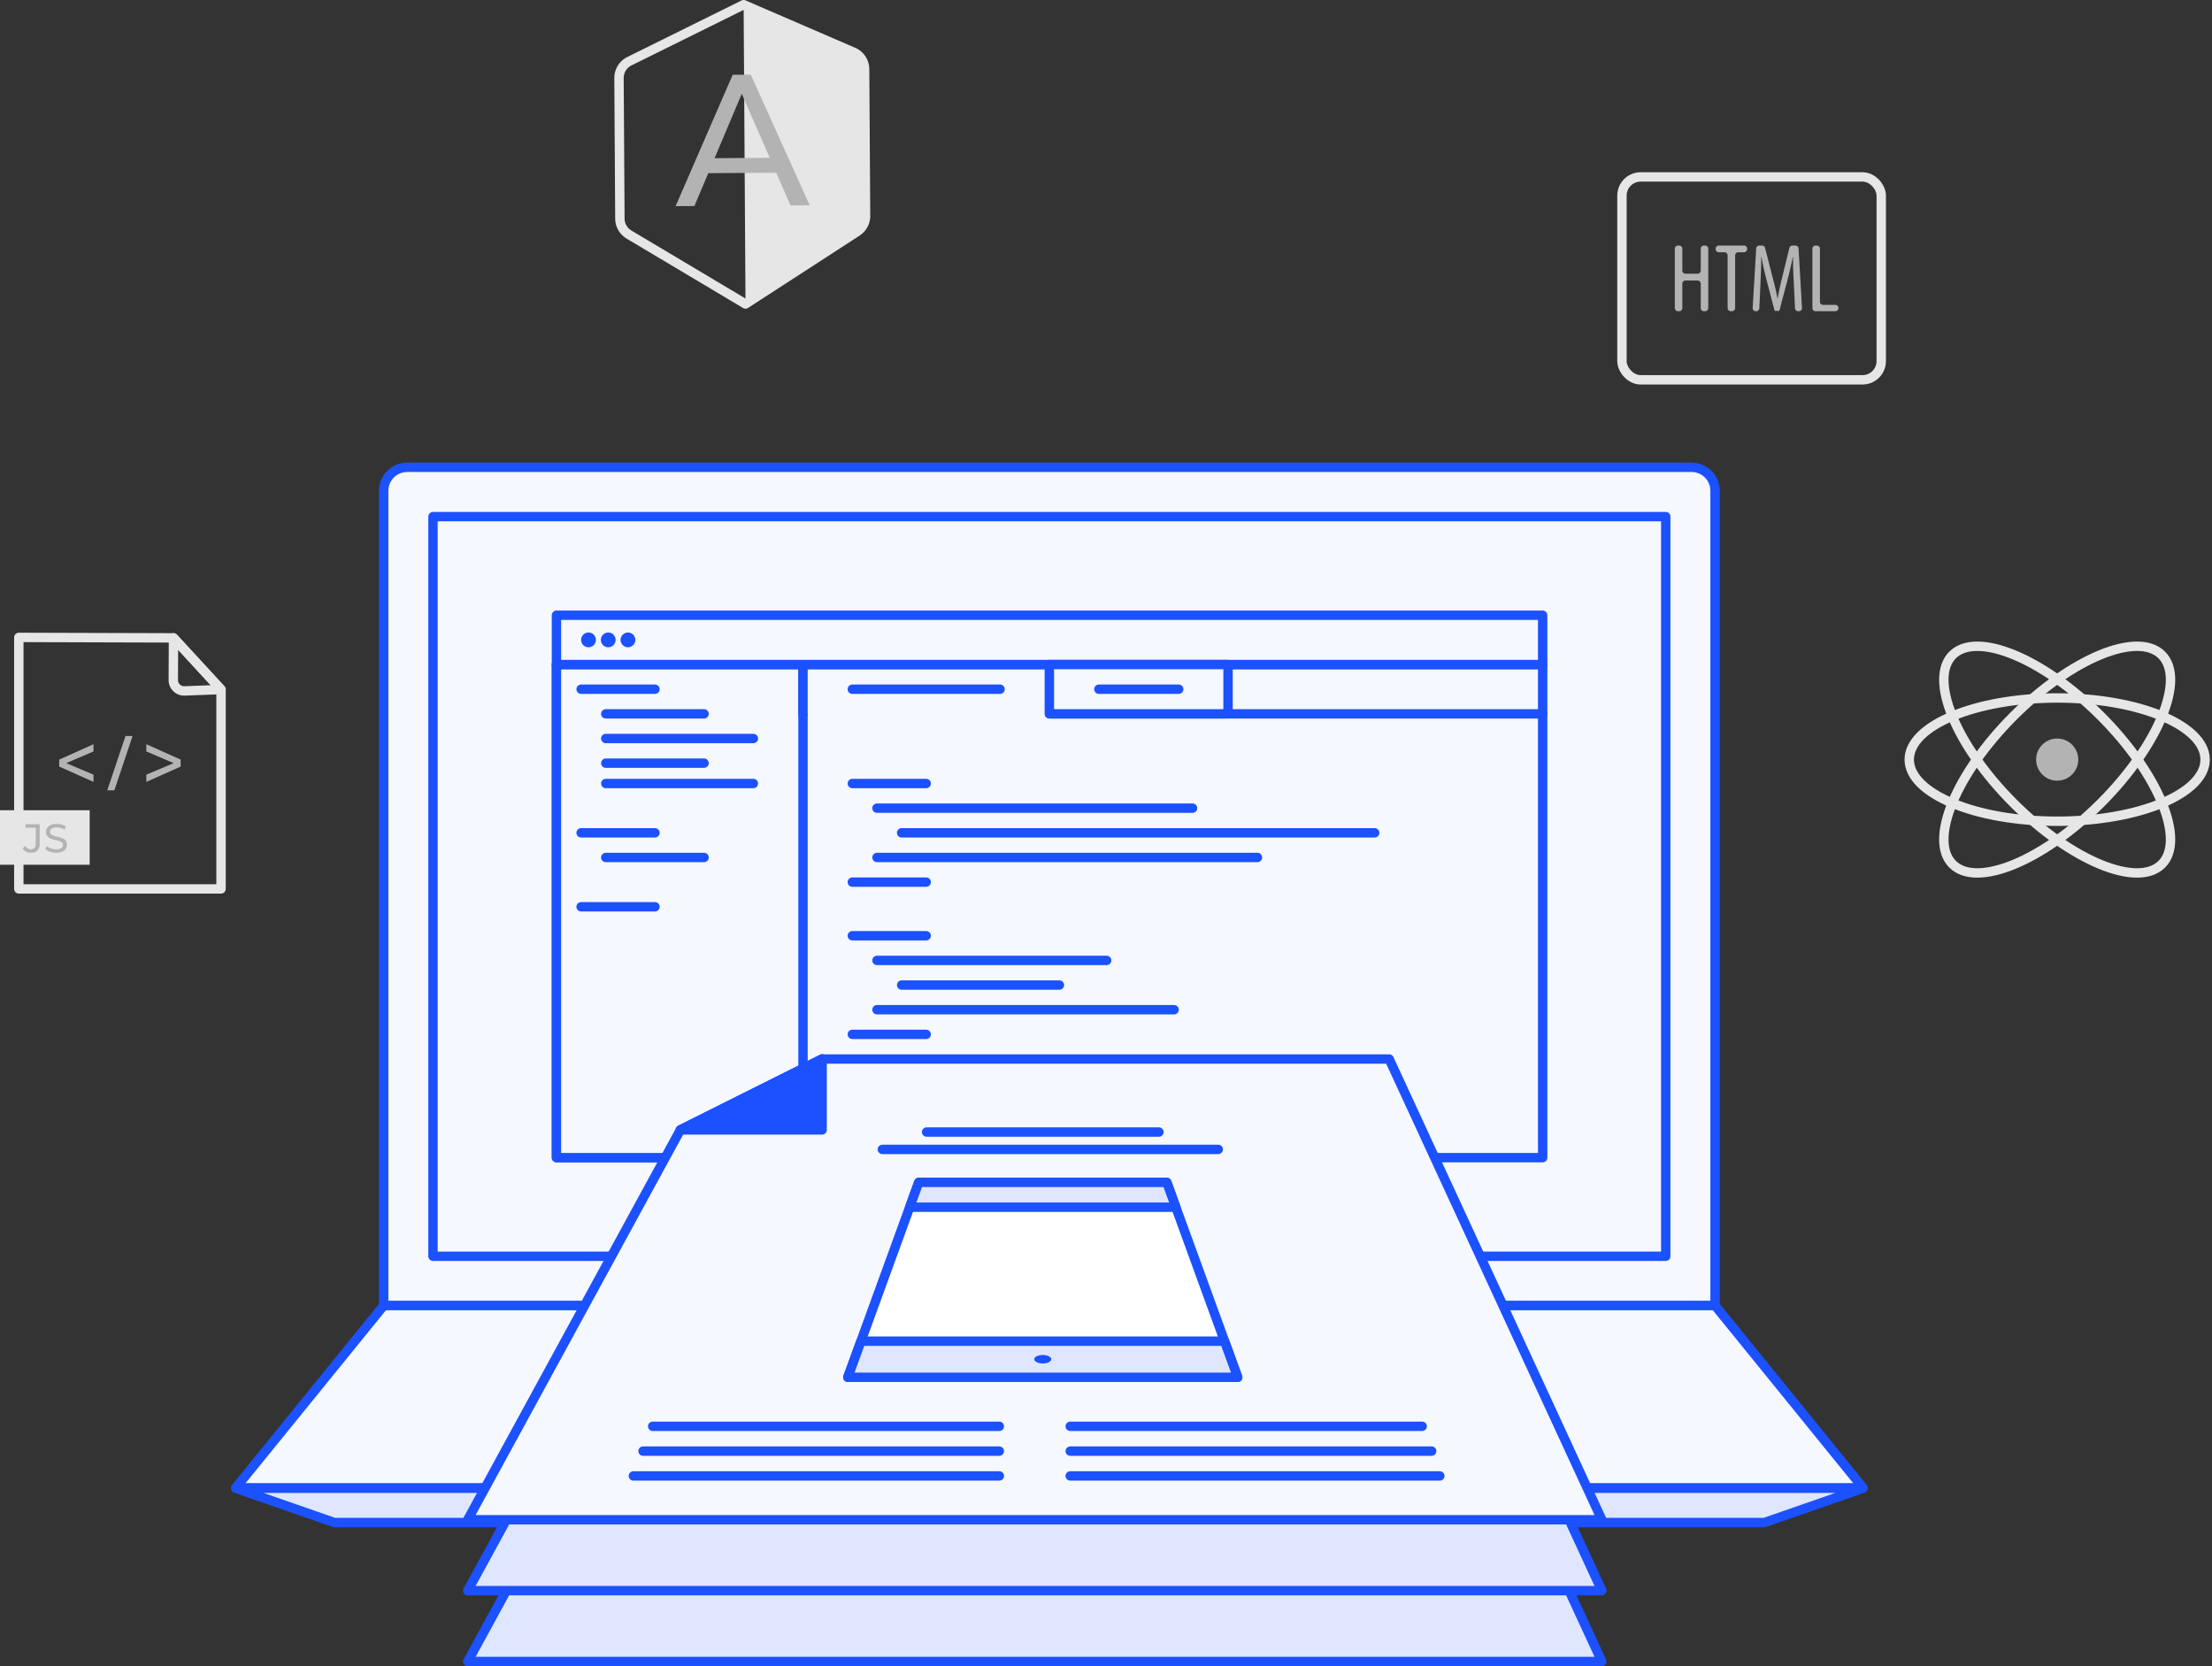 <svg xmlns="http://www.w3.org/2000/svg" width="471.414" height="355.11" viewBox="0 0 471.414 355.11"><rect x="0" y="0" width="471.414" height="355.11" fill="#333333" stroke="none"/><defs><style>.a{fill:#f5f8ff;}.a,.b,.d,.e,.f,.g{stroke:#1c51ff;}.a,.d,.e,.f,.g{stroke-linecap:round;}.a,.b,.d,.e,.f,.g,.i{stroke-linejoin:round;stroke-width:2px;}.b,.g{fill:#dee7ff;}.c,.f{fill:#1c51ff;}.d,.i{fill:none;}.e{fill:#fff;}.h{fill:#b3b3b3;}.i{stroke:#e6e6e6;}.j{fill:#e6e6e6;}</style></defs><g transform="translate(-7642.724 -8323.862)"><g transform="translate(7692.965 8423.46)"><path class="a" d="M5,0H278.74a5,5,0,0,1,5,5V178.651a0,0,0,0,1,0,0H0a0,0,0,0,1,0,0V5A5,5,0,0,1,5,0Z" transform="translate(31.527)"></path><path class="a" d="M8005.8,8588.686h-283.74l-31.527,38.843h346.794Z" transform="translate(-7690.532 -8410.034)"></path><path class="b" d="M8016.308,8633.047H7711.55l-21.018-7.314h346.794Z" transform="translate(-7690.532 -8408.148)"></path><rect class="a" width="262.723" height="157.634" transform="translate(42.036 10.509)"></rect><rect class="a" width="210.178" height="105.089" transform="translate(68.348 42.036)"></rect><rect class="a" width="52.545" height="105.089" transform="translate(68.348 42.036)"></rect><path class="a" d="M7805.57,8469.194v-10.51h52.545v10.51H7963.2" transform="translate(-7684.677 -8416.649)"></path><rect class="a" width="210.178" height="10.509" transform="translate(68.348 31.527)"></rect><g transform="translate(73.603 35.205)"><circle class="c" cx="1.576" cy="1.576" r="1.576"></circle><circle class="c" cx="1.576" cy="1.576" r="1.576" transform="translate(4.204)"></circle><circle class="c" cx="1.576" cy="1.576" r="1.576" transform="translate(8.407)"></circle></g><line class="d" x2="31.486" transform="translate(131.402 47.29)"></line><line class="d" x2="15.743" transform="translate(131.402 67.387)"></line><line class="d" x2="15.743" transform="translate(131.402 88.405)"></line><line class="d" x2="67.257" transform="translate(136.656 72.642)"></line><line class="d" x2="15.743" transform="translate(73.603 47.29)"></line><line class="d" x2="20.95" transform="translate(78.857 52.545)"></line><line class="d" x2="15.743" transform="translate(73.603 77.896)"></line><line class="d" x2="20.95" transform="translate(78.857 83.151)"></line><line class="d" x2="31.459" transform="translate(78.857 57.799)"></line><line class="d" x2="20.95" transform="translate(78.857 63.053)"></line><line class="d" x2="31.459" transform="translate(78.857 67.387)"></line><line class="d" x2="100.818" transform="translate(141.911 77.896)"></line><line class="d" x2="81.088" transform="translate(136.656 83.151)"></line><line class="d" x2="15.743" transform="translate(131.402 99.835)"></line><line class="d" x2="15.743" transform="translate(131.402 120.852)"></line><line class="d" x2="48.951" transform="translate(136.656 105.089)"></line><line class="d" x2="33.628" transform="translate(141.911 110.344)"></line><line class="d" x2="63.325" transform="translate(136.656 115.598)"></line><rect class="a" width="38.076" height="10.509" transform="translate(173.397 42.036)"></rect><line class="a" x2="17.018" transform="translate(183.946 47.29)"></line><line class="d" x2="15.743" transform="translate(73.603 93.66)"></line></g><g transform="translate(7742.397 8549.567)"><g transform="translate(0 30.213)"><line class="b" x1="30.213" y2="15.107" transform="translate(45.32)"></line><path class="b" d="M7933.956,8567.436l45.319,98.192h-241.7l45.319-83.086,30.213-15.106Z" transform="translate(-7737.57 -8567.436)"></path><path class="b" d="M7810.909,8567.436v15.106H7780.7Z" transform="translate(-7735.375 -8567.436)"></path></g><g transform="translate(0 15.107)"><line class="b" x1="30.213" y2="15.107" transform="translate(45.32)"></line><path class="b" d="M7933.956,8553.061l45.319,98.192h-241.7l45.319-83.086,30.213-15.106Z" transform="translate(-7737.57 -8553.061)"></path><path class="b" d="M7810.909,8553.061v15.106H7780.7Z" transform="translate(-7735.375 -8553.061)"></path></g><line class="e" x1="30.213" y2="15.107" transform="translate(45.32)"></line><path class="a" d="M7933.956,8538.685l45.319,98.193h-241.7l45.319-83.086,30.213-15.107Z" transform="translate(-7737.57 -8538.685)"></path><path class="f" d="M7810.909,8538.685v15.107H7780.7Z" transform="translate(-7735.375 -8538.685)"></path><g transform="translate(35.307 15.563)"><g transform="translate(45.708 10.729)"><path class="e" d="M7897.749,8605.246h-83.086l15.106-41.543h52.873Z" transform="translate(-7814.663 -8563.703)"></path><path class="g" d="M7883.926,8568.99h-56.719l1.923-5.287H7882Z" transform="translate(-7814.023 -8563.703)"></path><path class="g" d="M7897.749,8603.607h-83.086l2.8-7.7h77.482Z" transform="translate(-7814.663 -8562.064)"></path><ellipse class="c" cx="1.813" cy="0.906" rx="1.813" ry="0.906" transform="translate(39.731 36.784)"></ellipse></g><g transform="translate(0 62.717)"><line class="d" x2="73.872" transform="translate(4.12)"></line><line class="d" x2="75.932" transform="translate(2.06 5.287)"></line><line class="d" x2="77.992" transform="translate(0 10.575)"></line><g transform="translate(93.099)"><line class="d" x2="75.012"></line><line class="d" x2="77.033" transform="translate(0 5.287)"></line><line class="d" x2="78.776" transform="translate(0 10.575)"></line></g></g><g transform="translate(53.063)"><line class="d" x2="71.588" transform="translate(0 3.704)"></line><line class="d" x2="49.511" transform="translate(9.433)"></line></g></g></g><g transform="translate(8049.562 8454.171)"><circle class="h" cx="4.494" cy="4.494" r="4.494" transform="translate(27.088 27.088)"></circle><ellipse class="i" cx="31.527" cy="13.136" rx="31.527" ry="13.136" transform="translate(0.055 18.446)"></ellipse><ellipse class="i" cx="31.527" cy="13.136" rx="31.527" ry="13.136" transform="translate(0 44.586) rotate(-45)"></ellipse><ellipse class="i" cx="13.136" cy="31.527" rx="13.136" ry="31.527" transform="translate(0 18.578) rotate(-45)"></ellipse></g><g transform="translate(7642.724 8459.716)"><g transform="translate(4.012)"><path class="i" d="M7689.636,8506.781h-43.095v-53.6l32.965.1,10.13,11Z" transform="translate(-7646.541 -8453.186)"></path><g transform="translate(32.924 0.102)"><path class="i" d="M7677.91,8453.282l-.039,8.977a2.308,2.308,0,0,0,2.376,2.318l7.793-.291Z" transform="translate(-7677.871 -8453.282)"></path></g></g><g transform="translate(0 36.831)"><rect class="j" width="19.112" height="11.615"></rect></g><g transform="translate(4.834 39.743)"><g transform="translate(0 0.07)"><path class="h" d="M7647.324,8496.271l.5-.582a1.5,1.5,0,0,0,1.251.711c.677,0,1.028-.411,1.028-1.217v-3.368h-2.168v-.745h3.017v4.071c0,1.336-.651,2-1.877,2A2.09,2.09,0,0,1,7647.324,8496.271Z" transform="translate(-7647.324 -8491.069)"></path></g><g transform="translate(4.824)"><path class="h" d="M7651.915,8496.387l.316-.669a3.092,3.092,0,0,0,1.98.7c1.037,0,1.483-.4,1.483-.927,0-1.466-3.634-.54-3.634-2.769,0-.925.719-1.714,2.3-1.714a3.53,3.53,0,0,1,1.929.531l-.283.686a3.092,3.092,0,0,0-1.646-.487c-1.021,0-1.457.428-1.457.95,0,1.466,3.634.549,3.634,2.751,0,.918-.738,1.706-2.324,1.706A3.562,3.562,0,0,1,7651.915,8496.387Z" transform="translate(-7651.915 -8491.004)"></path></g></g><g transform="translate(12.621 21.004)"><path class="h" d="M7654.733,8478.119l7.309-3.278v1.541l-5.818,2.49,5.818,2.458v1.542l-7.309-3.262Z" transform="translate(-7654.733 -8473.087)"></path><path class="h" d="M7668.362,8473.172h1.508l-3.883,11.587h-1.508Z" transform="translate(-7654.237 -8473.172)"></path><path class="h" d="M7672.4,8481.33l5.818-2.458-5.818-2.49v-1.541l7.309,3.278v1.491l-7.309,3.262Z" transform="translate(-7653.835 -8473.087)"></path></g></g><g transform="translate(7988.389 8361.569)"><rect class="i" width="55.259" height="43.244" rx="3.988"></rect><g transform="translate(11.266 14.621)"><path class="h" d="M7983.97,8374.379v4.655a.675.675,0,0,0,.675.675h2.576a.675.675,0,0,0,.676-.675v-4.655a.674.674,0,0,1,.675-.674h.249a.674.674,0,0,1,.675.674v12.653a.675.675,0,0,1-.675.675h-.249a.675.675,0,0,1-.675-.675v-5.194a.675.675,0,0,0-.676-.675h-2.576a.675.675,0,0,0-.675.675v5.194a.676.676,0,0,1-.675.675h-.25a.675.675,0,0,1-.675-.675v-12.653a.674.674,0,0,1,.675-.674h.25A.675.675,0,0,1,7983.97,8374.379Z" transform="translate(-7982.37 -8373.705)"></path><path class="h" d="M7992.53,8375.139h-1.205a.675.675,0,0,1-.675-.675v-.085a.674.674,0,0,1,.675-.674h5.36a.675.675,0,0,1,.675.674v.085a.676.676,0,0,1-.675.675h-1.205a.674.674,0,0,0-.675.675v11.219a.676.676,0,0,1-.676.675h-.249a.676.676,0,0,1-.676-.675v-11.219A.674.674,0,0,0,7992.53,8375.139Z" transform="translate(-7981.949 -8373.705)"></path><path class="h" d="M8006.926,8381.683c-.1-1.85-.207-3.906-.145-5.484h-.083c-.312,1.557-.686,3.219-1.123,4.861l-1.723,6.564h-1.019l-1.642-6.295c-.457-1.787-.872-3.511-1.143-5.131h-.062c0,1.64-.084,3.594-.166,5.588l-.24,5.276a.677.677,0,0,1-.675.645h-.073a.674.674,0,0,1-.673-.715l.75-12.653a.674.674,0,0,1,.674-.634h.564a.673.673,0,0,1,.653.506l1.512,5.893c.479,1.849.831,3.221,1.122,4.819h.062c.271-1.6.582-2.93,1.039-4.819l1.452-5.886a.676.676,0,0,1,.656-.513h.62a.674.674,0,0,1,.674.635l.732,12.653a.676.676,0,0,1-.675.714h-.137a.677.677,0,0,1-.675-.643Z" transform="translate(-7981.566 -8373.705)"></path><path class="h" d="M8010.949,8373.705h.249a.675.675,0,0,1,.676.674v11.3a.674.674,0,0,0,.675.675h2.6a.674.674,0,0,1,.674.676h0a.674.674,0,0,1-.674.675h-4.2a.676.676,0,0,1-.676-.675v-12.653A.675.675,0,0,1,8010.949,8373.705Z" transform="translate(-7980.949 -8373.705)"></path></g></g><g transform="translate(7774.644 8324.862)"><g transform="translate(26.56)"><path class="j" d="M7793.529,8324.862l.4,63.786,23.74-15.382a3.986,3.986,0,0,0,1.844-3.371l-.185-31.354a3.9,3.9,0,0,0-2.354-3.557Z" transform="translate(-7793.529 -8324.862)"></path></g><g transform="translate(12.06 14.912)"><path class="h" d="M7801.181,8359.96l-14.484.092-2.955,7-4.01.024,12.168-28,3.854-.024,12.558,27.846-4.089.025Zm-1.383-3.183-5.965-13.645-5.793,13.719Z" transform="translate(-7779.731 -8339.051)"></path></g><path class="i" d="M7770.45,8336.918a3.986,3.986,0,0,0-2.195,3.606l.188,29.906a4,4,0,0,0,1.931,3.416l24.834,14.8h.013l23.771-15.412a4,4,0,0,0,1.807-3.385l-.2-31.229a3.985,3.985,0,0,0-2.375-3.642l-23.414-10.118Z" transform="translate(-7768.255 -8324.862)"></path></g></g></svg>